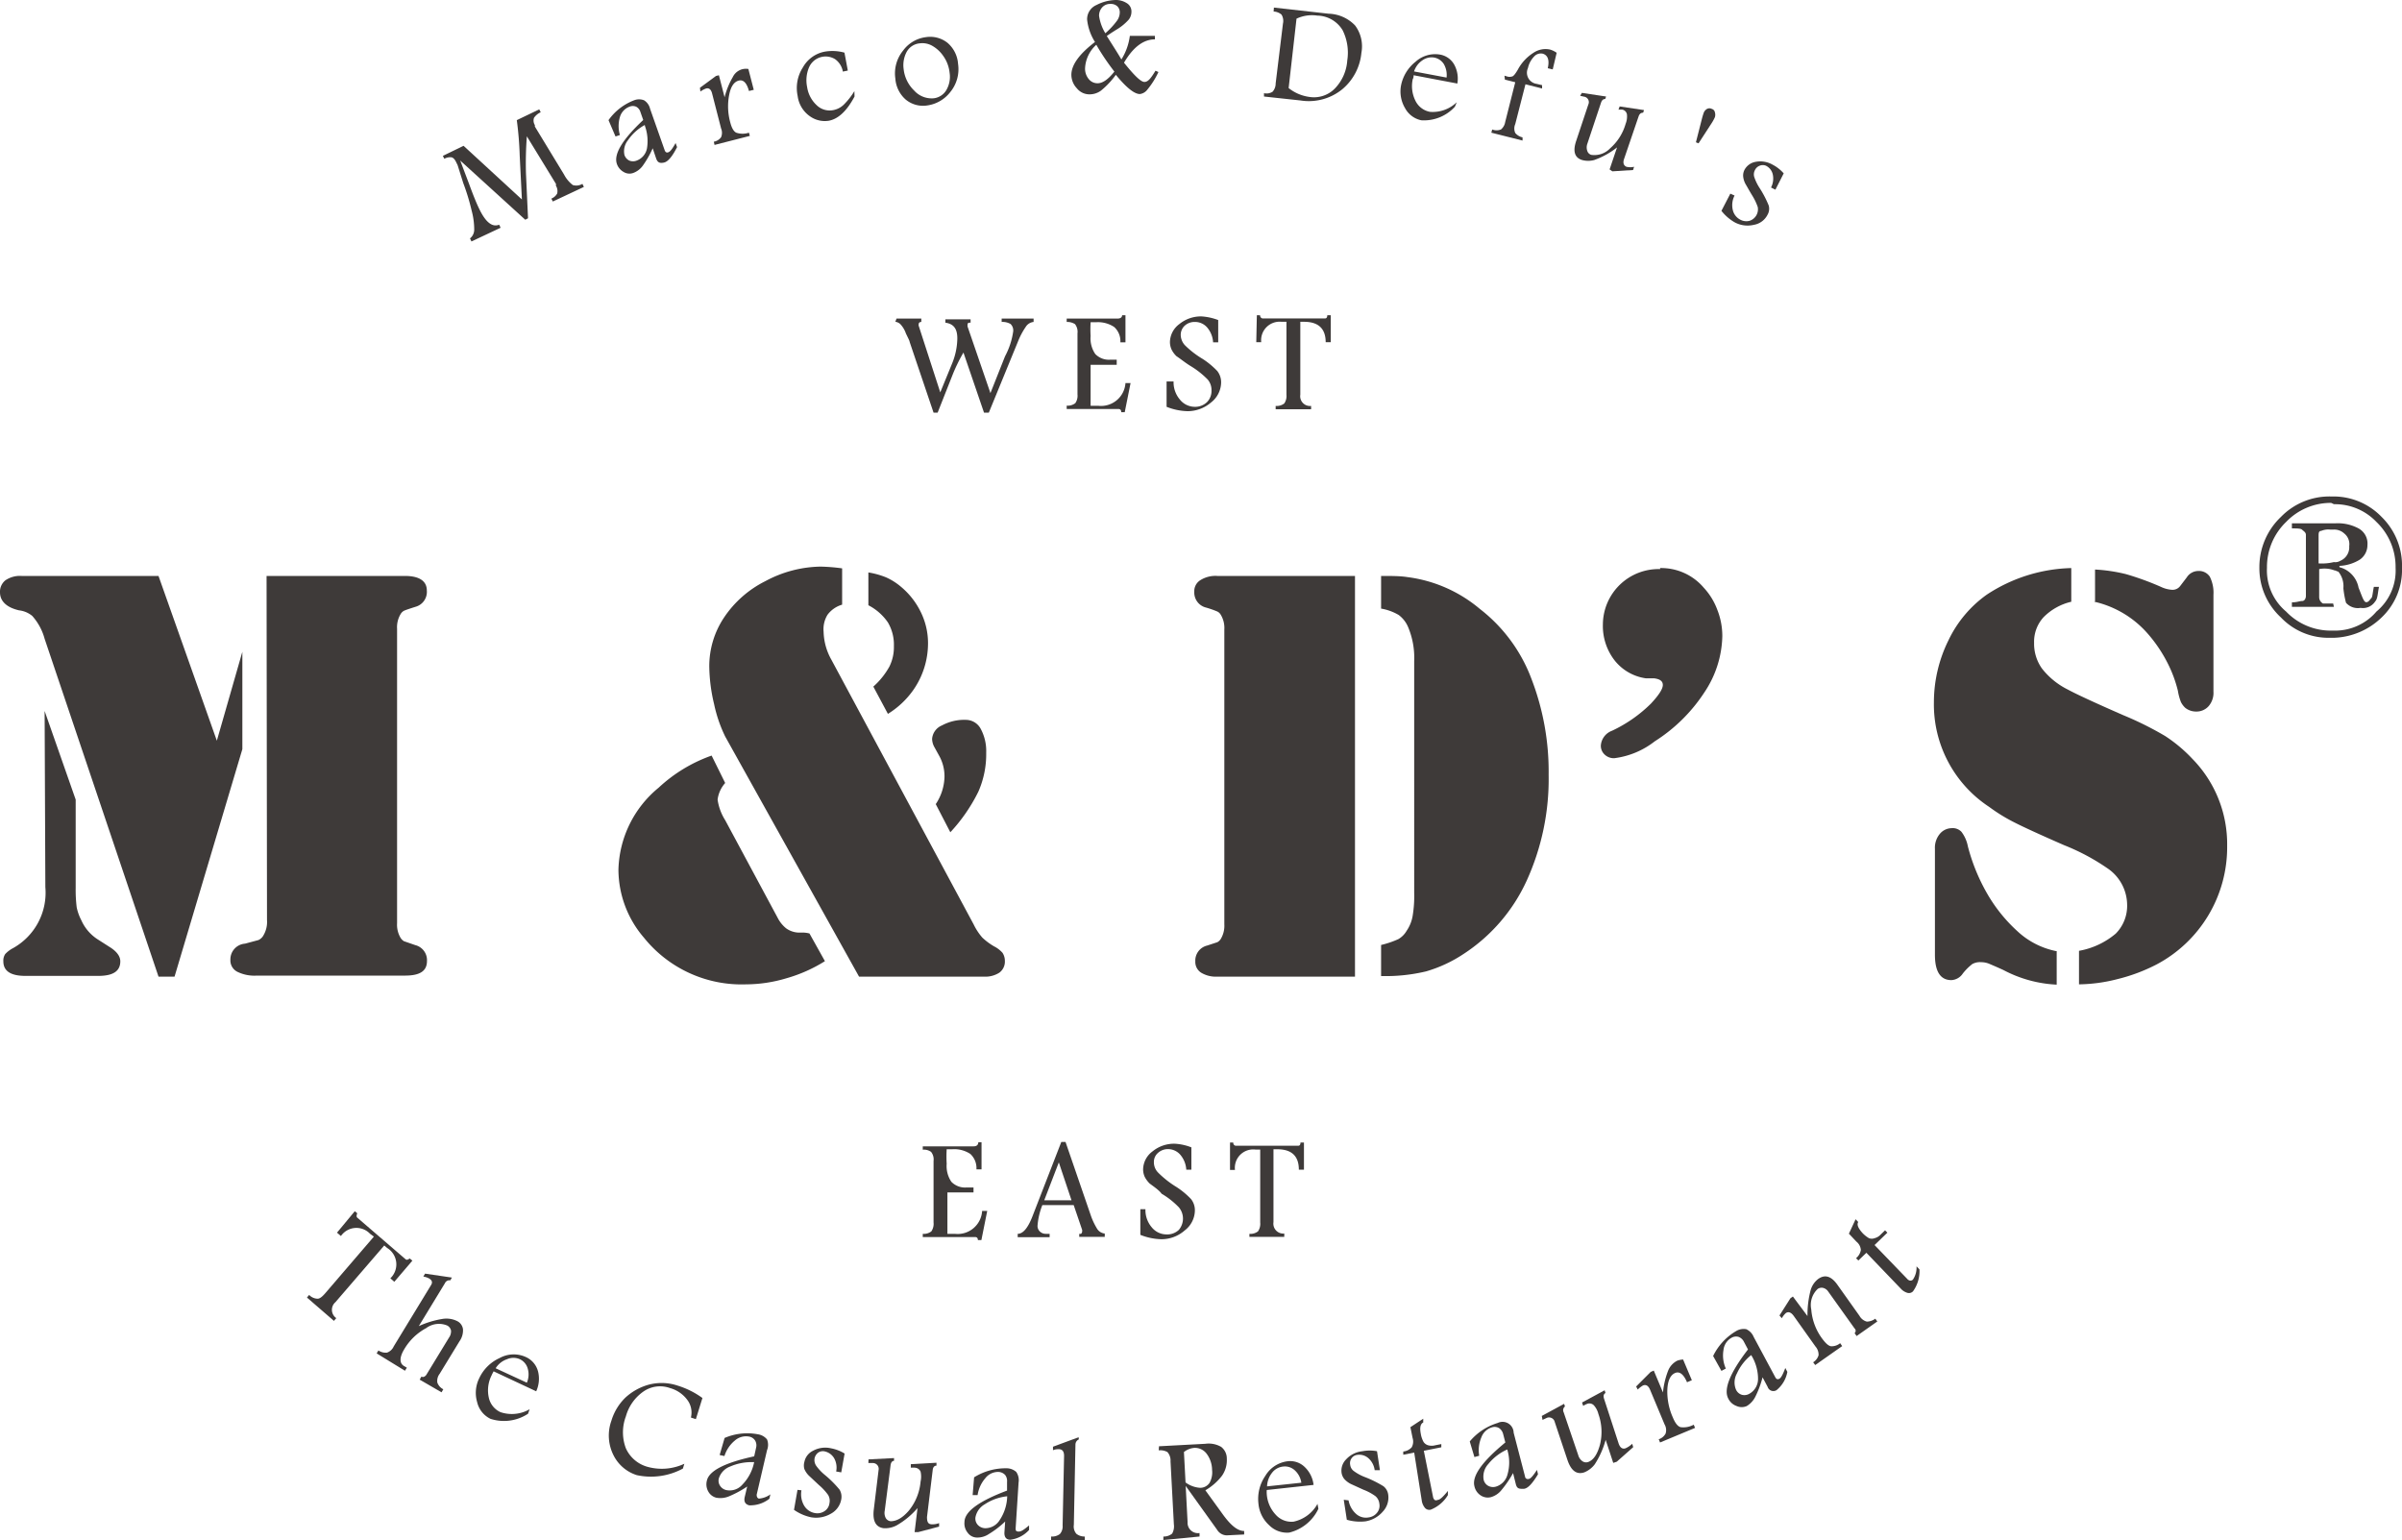 <svg id="图层_1" data-name="图层 1" xmlns="http://www.w3.org/2000/svg" viewBox="0 0 164.72 105.62"><defs><style>.cls-1{fill:#3e3a39;}</style></defs><title>23黑</title><path class="cls-1" d="M14.39,62.88l4,11.3,1.75-6.1v6.68l-4.65,15.6H14.39L6.58,67.19a3.87,3.87,0,0,0-.85-1.57,1.72,1.72,0,0,0-.9-.38C4,65.05,3.52,64.63,3.52,64a1,1,0,0,1,.37-.82A1.76,1.76,0,0,1,5,62.88ZM6.58,72.14l2.13,6.08v6.06a9.76,9.76,0,0,0,.07,1.33,3.44,3.44,0,0,0,.32.89,3,3,0,0,0,1.16,1.33l.75.48c.51.31.76.65.76,1,0,.68-.5,1-1.51,1h-5c-1,0-1.51-.33-1.51-1a.8.8,0,0,1,.13-.5,2,2,0,0,1,.51-.39,4.35,4.35,0,0,0,2.24-4.19ZM21.8,62.88h9.48c1,0,1.51.35,1.51,1A1.06,1.06,0,0,1,32,65q-.66.21-.78.27a.62.62,0,0,0-.23.23,1.74,1.74,0,0,0-.24,1V86.7a1.76,1.76,0,0,0,.24,1,.71.71,0,0,0,.23.23l.78.27a1.06,1.06,0,0,1,.8,1.09c0,.7-.5,1-1.51,1H21.12a2.64,2.64,0,0,1-1.34-.27.87.87,0,0,1-.46-.81,1.08,1.08,0,0,1,1-1.11l.93-.25a.79.79,0,0,0,.28-.23,1.82,1.82,0,0,0,.3-1.15Z" transform="translate(-3.52 -23.38)"/><path class="cls-1" d="M52.32,75.2l.93,1.88a2.12,2.12,0,0,0-.52,1.14,3.59,3.59,0,0,0,.52,1.41l3.66,6.81a2.27,2.27,0,0,0,.51.6,1.56,1.56,0,0,0,1,.3l.22,0a2,2,0,0,1,.39.06l1.06,1.9a10.2,10.2,0,0,1-2.63,1.17,9.72,9.72,0,0,1-2.78.42,8.59,8.59,0,0,1-7-3.2,7.19,7.19,0,0,1-1.75-4.65,7.51,7.51,0,0,1,2.76-5.64A10.39,10.39,0,0,1,52.32,75.2ZM62.43,90.36,53.25,73.89a9.55,9.55,0,0,1-.76-2.22,11.58,11.58,0,0,1-.33-2.55,6,6,0,0,1,1-3.37A7.35,7.35,0,0,1,56,63.24a8.22,8.22,0,0,1,3.78-1,12.44,12.44,0,0,1,1.49.12v2.49a1.92,1.92,0,0,0-1,.69A1.89,1.89,0,0,0,60,66.71a4.09,4.09,0,0,0,.53,1.91l9.76,18.16a4.09,4.09,0,0,0,.59.9,4.32,4.32,0,0,0,.82.61,1.9,1.9,0,0,1,.57.44,1,1,0,0,1,.16.55.94.94,0,0,1-.38.81,1.78,1.78,0,0,1-1.07.27Zm.64-25.47V62.64a5.58,5.58,0,0,1,1.22.34,4.24,4.24,0,0,1,1,.63,5.24,5.24,0,0,1,1.38,1.76,4.83,4.83,0,0,1,.49,2.14,5.59,5.59,0,0,1-1,3.18,5.93,5.93,0,0,1-1.75,1.65l-1-1.87a5.24,5.24,0,0,0,1.1-1.37,3,3,0,0,0,.31-1.41,3,3,0,0,0-.41-1.62A3.64,3.64,0,0,0,63.07,64.89Zm5.62,15.57-1-1.93a3.52,3.52,0,0,0,.6-1.88,2.89,2.89,0,0,0-.34-1.39l-.33-.6a1.24,1.24,0,0,1-.18-.6,1.09,1.09,0,0,1,.68-.93,3.21,3.21,0,0,1,1.64-.38,1.16,1.16,0,0,1,1,.59A3.21,3.21,0,0,1,71.15,75a6.38,6.38,0,0,1-.54,2.68A11.64,11.64,0,0,1,68.69,80.46Z" transform="translate(-3.52 -23.38)"/><path class="cls-1" d="M96.44,62.88V90.36H87a1.94,1.94,0,0,1-1.11-.27.87.87,0,0,1-.4-.77,1.06,1.06,0,0,1,.81-1.09L87,88a.64.64,0,0,0,.24-.23,1.76,1.76,0,0,0,.24-1V66.55a1.74,1.74,0,0,0-.24-1,.57.57,0,0,0-.24-.23,6.94,6.94,0,0,0-.77-.27,1.06,1.06,0,0,1-.81-1.09.88.88,0,0,1,.4-.78A1.94,1.94,0,0,1,87,62.88h9.49Zm4.06,21.73V68.72a5.44,5.44,0,0,0-.42-2.34,2,2,0,0,0-.64-.82,3.51,3.51,0,0,0-1.21-.44V62.88c.71,0,1.31,0,1.81.08A9.58,9.58,0,0,1,105,65.14a10.88,10.88,0,0,1,3.53,4.77,17.7,17.7,0,0,1,1.19,6.6,16.83,16.83,0,0,1-1.52,7.3,11.9,11.9,0,0,1-4.32,5A9.37,9.37,0,0,1,101.32,90a11.9,11.9,0,0,1-3.09.32V88.19a6.44,6.44,0,0,0,1.18-.4,1.55,1.55,0,0,0,.57-.57,2.57,2.57,0,0,0,.41-1A8.36,8.36,0,0,0,100.5,84.61Z" transform="translate(-3.52 -23.38)"/><path class="cls-1" d="M117.36,62.34a3.83,3.83,0,0,1,3,1.35,4.53,4.53,0,0,1,.93,1.52,4.91,4.91,0,0,1,.34,1.8,7.17,7.17,0,0,1-1.24,3.87A11.23,11.23,0,0,1,117,74.22a5.64,5.64,0,0,1-2.78,1.16.91.91,0,0,1-.66-.25.81.81,0,0,1-.26-.63,1.17,1.17,0,0,1,.76-1,9.55,9.55,0,0,0,2.68-1.87c.54-.58.81-1,.81-1.27s-.2-.41-.61-.46l-.26,0-.3,0a3.32,3.32,0,0,1-2.13-1.22,3.84,3.84,0,0,1-.81-2.47,3.82,3.82,0,0,1,3.93-3.8Z" transform="translate(-3.52 -23.38)"/><path class="cls-1" d="M145.56,62.34v2.31a3.92,3.92,0,0,0-1.9,1.06,2.49,2.49,0,0,0-.65,1.76,2.94,2.94,0,0,0,.54,1.76,5.16,5.16,0,0,0,1.77,1.44c.57.31,1.84.9,3.83,1.77A22.39,22.39,0,0,1,152,73.86a10.18,10.18,0,0,1,1.88,1.58,8.35,8.35,0,0,1,2.37,5.94,9.1,9.1,0,0,1-4.83,8.14,12,12,0,0,1-2.65,1,11.11,11.11,0,0,1-2.68.37v-2.3a5.33,5.33,0,0,0,2.52-1.18,2.7,2.7,0,0,0,.78-2A3.05,3.05,0,0,0,148.14,83a14.79,14.79,0,0,0-3.06-1.65c-1.65-.72-2.78-1.24-3.39-1.55a11.88,11.88,0,0,1-1.76-1.08,8.41,8.41,0,0,1-3.79-7.19,9.59,9.59,0,0,1,1-4.24,8.12,8.12,0,0,1,2.63-3.13A11,11,0,0,1,145.56,62.34Zm-1,26.27v2.3a8.65,8.65,0,0,1-3.65-1c-.5-.23-.84-.37-1-.44a1.47,1.47,0,0,0-.54-.1,1.07,1.07,0,0,0-.6.13,3.76,3.76,0,0,0-.65.65,1,1,0,0,1-.78.45c-.75,0-1.13-.58-1.13-1.74V81.59a1.48,1.48,0,0,1,.32-1,1.07,1.07,0,0,1,.81-.41.83.83,0,0,1,.69.25,2.4,2.4,0,0,1,.44,1,13.07,13.07,0,0,0,1.33,3.25,10.67,10.67,0,0,0,2.05,2.55A5.48,5.48,0,0,0,144.52,88.61Zm2.63-24V62.44a11.43,11.43,0,0,1,2.1.31,19,19,0,0,1,2.51.92,2.06,2.06,0,0,0,.67.16.65.65,0,0,0,.56-.26l.45-.59a.94.94,0,0,1,.78-.44.89.89,0,0,1,.8.39,2.45,2.45,0,0,1,.25,1.24v6.64a1.4,1.4,0,0,1-.33,1,1.11,1.11,0,0,1-.86.37,1.18,1.18,0,0,1-.75-.26,1.42,1.42,0,0,1-.29-.39,3.85,3.85,0,0,1-.21-.78,8.76,8.76,0,0,0-.76-2,9.75,9.75,0,0,0-1.27-1.87A6.89,6.89,0,0,0,147.15,64.65Z" transform="translate(-3.52 -23.38)"/><path class="cls-1" d="M65,45.23h1.7v.23c-.12,0-.18.06-.18.16a.2.2,0,0,0,0,.1L68,50.29l.82-2a4.7,4.7,0,0,0,.35-1.7c0-.69-.27-1-.82-1.08v-.23h1.73v.23c-.14,0-.21,0-.21.16a.58.58,0,0,0,0,.1l1.57,4.57,1-2.52A5.19,5.19,0,0,0,73,46.12a.61.61,0,0,0-.18-.52,1.11,1.11,0,0,0-.61-.14v-.23h2.19v.23a.72.72,0,0,0-.54.34,5.06,5.06,0,0,0-.53,1l-2,4.88H71l-1.41-4.12a11.44,11.44,0,0,0-.77,1.59l-1,2.53h-.28l-1.64-4.85c0-.07-.11-.27-.26-.59a1.76,1.76,0,0,0-.38-.63.59.59,0,0,0-.34-.16Z" transform="translate(-3.52 -23.38)"/><path class="cls-1" d="M80.47,45h.23v1.86h-.35a1.3,1.3,0,0,0-.42-1.05,2,2,0,0,0-1.25-.33h-.37a8.3,8.3,0,0,0,0,.95,1.89,1.89,0,0,0,.32,1.23,1.29,1.29,0,0,0,1,.39h.47v.35l-1.79,0v2.81h.52a1.68,1.68,0,0,0,1.87-1.56h.35l-.4,2h-.24c0-.15-.07-.22-.19-.22H76.67v-.23a.84.84,0,0,0,.59-.17.89.89,0,0,0,.15-.6V46.24a.86.86,0,0,0-.17-.63,1,1,0,0,0-.57-.15v-.23h3.48C80.36,45.23,80.47,45.14,80.47,45Z" transform="translate(-3.52 -23.38)"/><path class="cls-1" d="M84.2,47.81a1.61,1.61,0,0,1-.34-.46,1.26,1.26,0,0,1-.11-.51,1.57,1.57,0,0,1,.64-1.23,2.34,2.34,0,0,1,1.52-.53,3.92,3.92,0,0,1,1.15.25v1.53h-.35a1.73,1.73,0,0,0-.39-1,1.1,1.1,0,0,0-.87-.4,1,1,0,0,0-.68.25.86.86,0,0,0-.28.64,1.07,1.07,0,0,0,.28.7A6.31,6.31,0,0,0,86,48a5.48,5.48,0,0,1,1,.83,1.25,1.25,0,0,1,.26.79,1.77,1.77,0,0,1-.7,1.37,2.46,2.46,0,0,1-1.6.59,4.12,4.12,0,0,1-1.44-.3V49.54H84a1.82,1.82,0,0,0,.43,1.24,1.31,1.31,0,0,0,1,.5,1.17,1.17,0,0,0,.86-.32,1.09,1.09,0,0,0,.31-.8,1.11,1.11,0,0,0-.26-.75,5.87,5.87,0,0,0-1.18-.93C84.8,48.26,84.49,48,84.2,47.81Z" transform="translate(-3.52 -23.38)"/><path class="cls-1" d="M89.71,45h.22c0,.14.1.22.19.22h4.26c.11,0,.16-.08.16-.22h.24v1.85h-.35c0-.93-.5-1.4-1.48-1.4h-.26v5a.67.67,0,0,0,.74.77v.23H91v-.23a.84.84,0,0,0,.59-.17.9.9,0,0,0,.15-.6v-5h-.33a1.27,1.27,0,0,0-1.4,1.4h-.34Z" transform="translate(-3.52 -23.38)"/><path class="cls-1" d="M70.61,101.72h.22v1.86h-.35a1.32,1.32,0,0,0-.42-1.06,2,2,0,0,0-1.25-.32h-.37a8.3,8.3,0,0,0,0,1,1.92,1.92,0,0,0,.32,1.23,1.3,1.3,0,0,0,1.05.39h.47v.34l-1.79,0V108H69a1.68,1.68,0,0,0,1.87-1.57h.35l-.4,2h-.24c0-.14-.07-.21-.19-.21H66.8V108a.84.84,0,0,0,.59-.17.92.92,0,0,0,.15-.61V103a.83.83,0,0,0-.17-.62.85.85,0,0,0-.57-.15V102h3.48Q70.6,102,70.61,101.72Z" transform="translate(-3.52 -23.38)"/><path class="cls-1" d="M76.3,101.7h.29l1.72,5a4.59,4.59,0,0,0,.42.91.7.7,0,0,0,.55.37v.23H77.53V108h.12s.08-.06.08-.17a.44.44,0,0,0,0-.1l-.58-1.7H75a4.8,4.8,0,0,0-.33,1.41.52.52,0,0,0,.16.4.57.57,0,0,0,.41.16h.26v.23H73.31V108q.54,0,1-1.17Zm-.17,1.4-1,2.6H77Z" transform="translate(-3.52 -23.38)"/><path class="cls-1" d="M82.36,104.55a1.76,1.76,0,0,1-.34-.46,1.26,1.26,0,0,1-.11-.51,1.57,1.57,0,0,1,.64-1.23,2.34,2.34,0,0,1,1.52-.53,3.62,3.62,0,0,1,1.15.25v1.53h-.35a1.73,1.73,0,0,0-.39-1,1.11,1.11,0,0,0-.87-.41,1,1,0,0,0-.68.26.81.81,0,0,0-.28.64,1,1,0,0,0,.28.7,6.7,6.7,0,0,0,1.27,1,5.48,5.48,0,0,1,1,.83,1.23,1.23,0,0,1,.26.79,1.75,1.75,0,0,1-.7,1.36,2.41,2.41,0,0,1-1.6.6,4.12,4.12,0,0,1-1.44-.3v-1.76h.35a1.82,1.82,0,0,0,.43,1.24,1.3,1.3,0,0,0,1,.49,1.16,1.16,0,0,0,.86-.31,1.2,1.2,0,0,0,0-1.55,5.52,5.52,0,0,0-1.18-.93C83,105,82.65,104.77,82.36,104.55Z" transform="translate(-3.52 -23.38)"/><path class="cls-1" d="M87.87,101.74h.22c0,.15.1.22.19.22h4.26c.11,0,.16-.07.16-.22h.24v1.86h-.35c0-.94-.5-1.4-1.48-1.4h-.26v5a.68.68,0,0,0,.74.78v.23H89.2V108a.84.84,0,0,0,.59-.17.92.92,0,0,0,.15-.61v-5h-.33a1.26,1.26,0,0,0-1.4,1.4h-.34Z" transform="translate(-3.52 -23.38)"/><path class="cls-1" d="M33.89,34.07l1.42-.69,4,3.68-.15-3a23.41,23.41,0,0,0-.2-2.44l1.54-.74.1.2a1.09,1.09,0,0,0-.46.38.58.58,0,0,0,.06.5.93.93,0,0,0,0,.1l2,3.29a2.17,2.17,0,0,0,.6.72.82.82,0,0,0,.66-.08l.1.21-2.13,1-.1-.2a.79.79,0,0,0,.4-.35.71.71,0,0,0-.09-.54L41.65,36l-2-3.27a24.29,24.29,0,0,0-.06,2.56l.14,3.06-.19.1-4.46-4.06L35.69,36c.27.74.5,1.31.7,1.72.44.91.89,1.26,1.36,1.07l.1.21-2,.94-.1-.21a.76.76,0,0,0,.29-.61,5,5,0,0,0-.18-1.31,14.67,14.67,0,0,0-.57-1.87L34.9,34.7l-.09-.18c-.09-.2-.2-.32-.32-.35a.81.81,0,0,0-.5.1Z" transform="translate(-3.52 -23.38)"/><path class="cls-1" d="M45.25,31.62A3.82,3.82,0,0,1,47,30.26a.92.92,0,0,1,.69,0,.93.93,0,0,1,.41.58l1,2.84c.05.14.13.19.26.14s.28-.25.49-.63l.1.28c-.31.61-.61,1-.9,1.06s-.44,0-.54-.3l-.23-.68a6.82,6.82,0,0,1-.67,1.18,1.41,1.41,0,0,1-.66.51.76.76,0,0,1-.67-.07,1,1,0,0,1-.46-.56c-.22-.66.38-1.66,1.81-3l-.19-.54a.61.61,0,0,0-.29-.37.58.58,0,0,0-.47,0,1.08,1.08,0,0,0-.65.71,2.21,2.21,0,0,0,0,1.23l-.3.1Zm2.49.33A3.34,3.34,0,0,0,46.58,33a1.21,1.21,0,0,0-.24,1,.65.65,0,0,0,.33.39.67.67,0,0,0,.52,0,1.11,1.11,0,0,0,.7-.85A3.07,3.07,0,0,0,47.74,32Z" transform="translate(-3.52 -23.38)"/><path class="cls-1" d="M51.52,29.4l1.1-.81.2-.05.39,1.51a5.29,5.29,0,0,1,.56-1.38,1,1,0,0,1,1.07-.56l.37,1.43-.33.08c-.15-.56-.39-.8-.71-.71s-.54.41-.65,1a4.13,4.13,0,0,0,.08,1.87c.1.39.24.62.41.7a1.37,1.37,0,0,0,.87,0l.06.22-2.42.62-.05-.22a.79.79,0,0,0,.5-.31.78.78,0,0,0,0-.6l-.62-2.41c-.07-.27-.21-.38-.41-.33a1.53,1.53,0,0,0-.39.21Z" transform="translate(-3.52 -23.38)"/><path class="cls-1" d="M62.12,30c-.53,1-1.12,1.54-1.76,1.66a1.75,1.75,0,0,1-1.29-.3,2,2,0,0,1-.85-1.4A2.61,2.61,0,0,1,58.58,28a2.18,2.18,0,0,1,1.51-1.08,3.11,3.11,0,0,1,1.34.07l.23,1.23-.34.07a1.32,1.32,0,0,0-.53-.85A1.24,1.24,0,0,0,59,28a2.27,2.27,0,0,0-.13,1.35,2.11,2.11,0,0,0,.65,1.24,1.27,1.27,0,0,0,1.15.34,1.4,1.4,0,0,0,.71-.37,4.77,4.77,0,0,0,.73-.93Z" transform="translate(-3.52 -23.38)"/><path class="cls-1" d="M67,25.93a1.91,1.91,0,0,1,1.5.39,2.09,2.09,0,0,1,.72,1.44,2.47,2.47,0,0,1-.53,1.93,2.42,2.42,0,0,1-1.57.92,1.86,1.86,0,0,1-1.5-.41,2.11,2.11,0,0,1-.7-1.43,2.47,2.47,0,0,1,.53-1.92A2.29,2.29,0,0,1,67,25.93Zm-.37.42a1.14,1.14,0,0,0-.93.58,1.94,1.94,0,0,0-.21,1.2,2.4,2.4,0,0,0,.72,1.46,1.61,1.61,0,0,0,1.35.53,1.16,1.16,0,0,0,.85-.55,1.81,1.81,0,0,0,.23-1.2,2.41,2.41,0,0,0-.44-1.16,2.28,2.28,0,0,0-.77-.7A1.38,1.38,0,0,0,66.61,26.35Z" transform="translate(-3.52 -23.38)"/><path class="cls-1" d="M78.61,26.26a3.57,3.57,0,0,1-.54-1.54,1.06,1.06,0,0,1,.65-1,3,3,0,0,1,1.3-.34,1.38,1.38,0,0,1,.76.21.66.66,0,0,1,.33.6.87.87,0,0,1-.19.54,3.57,3.57,0,0,1-.9.72c-.25.16-.45.29-.6.4.46.73.81,1.27,1,1.61A4,4,0,0,0,81,25.84h1.72v.24c-.79,0-1.5.54-2.12,1.6C81.28,28.53,81.75,29,82,29s.45-.26.76-.77l.2.09a5.53,5.53,0,0,1-.77,1.22.76.76,0,0,1-.5.29q-.57,0-1.65-1.32a5.65,5.65,0,0,1-1,1.07,1.31,1.31,0,0,1-.77.27,1.1,1.1,0,0,1-.9-.41,1.36,1.36,0,0,1-.38-.94C77,27.82,77.54,27.08,78.61,26.26Zm.09.19a2.32,2.32,0,0,0-.77,1.6,1.11,1.11,0,0,0,.25.75.76.76,0,0,0,.61.29c.35,0,.73-.27,1.15-.8A16.08,16.08,0,0,1,78.7,26.45Zm.62-.79a5.31,5.31,0,0,0,.8-.86,1,1,0,0,0,.19-.58.57.57,0,0,0-.17-.41.65.65,0,0,0-.47-.16.72.72,0,0,0-.57.24.84.84,0,0,0-.21.58A3.13,3.13,0,0,0,79.32,25.66Z" transform="translate(-3.52 -23.38)"/><path class="cls-1" d="M90.88,23.9l3.75.42a2.61,2.61,0,0,1,1.82.81A2.39,2.39,0,0,1,96.88,27a3.71,3.71,0,0,1-1.31,2.5,3.64,3.64,0,0,1-2.87.77L90.2,30l0-.23a.76.76,0,0,0,.59-.1A.85.85,0,0,0,91,29.1L91.5,25a.83.83,0,0,0-.1-.62.91.91,0,0,0-.54-.21Zm1.55.76-.54,4.76a2.9,2.9,0,0,0,1.44.61,2,2,0,0,0,1.73-.58,3.06,3.06,0,0,0,.85-1.92,3.46,3.46,0,0,0-.32-2.08,2.07,2.07,0,0,0-1.74-1A2.48,2.48,0,0,0,92.43,24.66Z" transform="translate(-3.52 -23.38)"/><path class="cls-1" d="M103.29,30.7a2.87,2.87,0,0,1-2.3.93,1.64,1.64,0,0,1-1.12-.84,2.23,2.23,0,0,1-.27-1.56,2.75,2.75,0,0,1,1-1.62,2,2,0,0,1,1.65-.49,1.39,1.39,0,0,1,1,.7,2,2,0,0,1,.21,1.29l-3-.57q0,.18-.06.27a2.25,2.25,0,0,0,.18,1.47,1.39,1.39,0,0,0,1,.77,2.36,2.36,0,0,0,1.84-.66Zm-.57-2a1.5,1.5,0,0,0-.19-.93,1,1,0,0,0-.65-.44,1.08,1.08,0,0,0-.82.19,1.46,1.46,0,0,0-.57.76Z" transform="translate(-3.52 -23.38)"/><path class="cls-1" d="M106.69,28.57l.2.06a.55.55,0,0,0,.3,0c.11,0,.25-.19.41-.46A3.09,3.09,0,0,1,108.68,27a1.47,1.47,0,0,1,1.14-.22,1.52,1.52,0,0,1,.45.22L110,28.14l-.34-.08c.13-.57,0-.9-.35-1a.62.62,0,0,0-.59.2,1.65,1.65,0,0,0-.42.79.77.77,0,0,0,.59,1.08l.38.09,0,.23-1.14-.29-.7,2.73a.75.75,0,0,0,0,.61.89.89,0,0,0,.5.3l0,.22-2.14-.54.06-.22a.82.82,0,0,0,.6,0,.83.83,0,0,0,.29-.51l.69-2.73-.71-.18Z" transform="translate(-3.52 -23.38)"/><path class="cls-1" d="M112,29.75l1.66.25-.06.17c-.14,0-.23.08-.29.26l-.94,2.82a.73.73,0,0,0,0,.48.41.41,0,0,0,.27.27,1.49,1.49,0,0,0,1.3-.45A3.51,3.51,0,0,0,115,31.87a1.35,1.35,0,0,0,.09-.64.4.4,0,0,0-.31-.33,1.65,1.65,0,0,0-.27,0l.08-.22,1.67.25-.06.18c-.14,0-.24.06-.31.25l-1,2.93c-.1.29,0,.46.17.53a1.21,1.21,0,0,0,.52,0l-.07.22-1.42.09L113.9,35l.51-1.51a5.47,5.47,0,0,1-1.55.86,1.56,1.56,0,0,1-.86,0c-.5-.16-.63-.6-.39-1.31l.83-2.49a.38.38,0,0,0-.29-.54l-.27-.06Z" transform="translate(-3.52 -23.38)"/><path class="cls-1" d="M120,33.21l-.18-.07.39-1.53c.06-.25.12-.42.15-.51a.54.54,0,0,1,.22-.25.35.35,0,0,1,.33,0,.29.29,0,0,1,.21.23.57.57,0,0,1,0,.34,3.08,3.08,0,0,1-.27.48Z" transform="translate(-3.52 -23.38)"/><path class="cls-1" d="M122.47,36.79a1.45,1.45,0,0,0-.12,1,1,1,0,0,0,.52.66.86.86,0,0,0,.64.07.83.83,0,0,0,.55-.94,3.94,3.94,0,0,0-.39-.81c-.16-.26-.29-.5-.42-.72a1.36,1.36,0,0,1-.19-.57.83.83,0,0,1,.09-.45,1.07,1.07,0,0,1,.76-.55,1.71,1.71,0,0,1,1.18.2,2.66,2.66,0,0,1,.75.59l-.57,1.12-.3-.15a1.33,1.33,0,0,0,.12-.9.88.88,0,0,0-.46-.59.56.56,0,0,0-.45,0,.59.59,0,0,0-.31.29.62.62,0,0,0-.05.48,3.27,3.27,0,0,0,.37.76,7.25,7.25,0,0,1,.62,1.19.82.82,0,0,1-.08.64,1.29,1.29,0,0,1-.94.69,1.86,1.86,0,0,1-1.29-.16,3.13,3.13,0,0,1-.93-.8l.61-1.18Z" transform="translate(-3.52 -23.38)"/><path class="cls-1" d="M27.85,106.45l.17.14q-.09.22,0,.3l3.32,2.86c.09.07.18,0,.28-.06l.18.15-1.24,1.45-.27-.24a1.32,1.32,0,0,0-.22-2.08l-.2-.17-3.35,3.89a.69.69,0,0,0,.06,1.09l-.16.19-1.85-1.6.15-.18a.83.83,0,0,0,.58.26c.15,0,.32-.14.52-.37l3.34-3.89L28.9,108a1.29,1.29,0,0,0-2,.15l-.27-.23Z" transform="translate(-3.52 -23.38)"/><path class="cls-1" d="M34.51,111l-.11.19a.34.34,0,0,0-.37.2l-1.79,2.94a6.26,6.26,0,0,1,1.6-.49,1.66,1.66,0,0,1,1.06.16.72.72,0,0,1,.37.55,1.29,1.29,0,0,1-.24.82l-1.36,2.23a.8.8,0,0,0-.16.6.82.82,0,0,0,.41.46l-.12.21L32.3,118l.12-.21c.13.07.24,0,.33-.11l1.56-2.56a.75.75,0,0,0,.14-.48.5.5,0,0,0-.26-.35,1.47,1.47,0,0,0-1.45.18,3.86,3.86,0,0,0-1.49,1.43c-.35.57-.35,1,0,1.18l.17.1-.13.21-1.94-1.19.12-.2a.93.93,0,0,0,.58.15.78.78,0,0,0,.47-.43l2.57-4.22c.1-.17.06-.31-.13-.43a1.22,1.22,0,0,0-.41-.14l.12-.2Z" transform="translate(-3.52 -23.38)"/><path class="cls-1" d="M39.73,120.34a3,3,0,0,1-2.57.35,1.7,1.7,0,0,1-.92-1.15,2.26,2.26,0,0,1,.14-1.63,2.83,2.83,0,0,1,1.4-1.39,2,2,0,0,1,1.8-.07,1.49,1.49,0,0,1,.84,1,2.06,2.06,0,0,1-.13,1.35l-2.92-1.37c-.06.12-.11.2-.13.26a2.29,2.29,0,0,0-.2,1.54,1.42,1.42,0,0,0,.8,1,2.44,2.44,0,0,0,2-.2Zm-.08-2.13a1.43,1.43,0,0,0,.05-1,1,1,0,0,0-.53-.61,1.08,1.08,0,0,0-.88,0,1.47,1.47,0,0,0-.78.62Z" transform="translate(-3.52 -23.38)"/><path class="cls-1" d="M50.35,124.1a4.6,4.6,0,0,1-3.16.45,2.69,2.69,0,0,1-1.59-1.35,3,3,0,0,1-.15-2.39,3.67,3.67,0,0,1,.95-1.57,3.89,3.89,0,0,1,1.59-.89,3.47,3.47,0,0,1,2,.06,5.77,5.77,0,0,1,1.7.85l-.45,1.45-.34-.11a1.44,1.44,0,0,0-.27-1.24,2.19,2.19,0,0,0-1.16-.78,2,2,0,0,0-1.86.26,3.07,3.07,0,0,0-1.17,1.68,3.1,3.1,0,0,0,0,2.19A2.3,2.3,0,0,0,48,124a3.65,3.65,0,0,0,2.45-.23Z" transform="translate(-3.52 -23.38)"/><path class="cls-1" d="M53.21,122a3.94,3.94,0,0,1,2.29-.25,1,1,0,0,1,.62.35,1,1,0,0,1,0,.74l-.71,3.05q0,.22.15.27a1.55,1.55,0,0,0,.79-.29l-.07.3a2.12,2.12,0,0,1-1.38.45c-.28-.07-.38-.26-.31-.57l.17-.72a7.21,7.21,0,0,1-1.24.67,1.53,1.53,0,0,1-.87.1.86.86,0,0,1-.56-.43,1,1,0,0,1-.09-.76q.24-1,3.24-1.65l.13-.59a.65.65,0,0,0-.06-.48.6.6,0,0,0-.4-.28,1.16,1.16,0,0,0-1,.27,2.24,2.24,0,0,0-.71,1.06l-.33-.07Zm2,1.66a3.67,3.67,0,0,0-1.62.3,1.27,1.27,0,0,0-.77.8.62.62,0,0,0,.08.52.68.68,0,0,0,.45.3,1.15,1.15,0,0,0,1.08-.38A3.06,3.06,0,0,0,55.24,123.64Z" transform="translate(-3.52 -23.38)"/><path class="cls-1" d="M58.48,125.59a1.54,1.54,0,0,0,.19,1.06,1.07,1.07,0,0,0,.73.5.88.88,0,0,0,.66-.13.75.75,0,0,0,.34-.54.79.79,0,0,0-.09-.57,3.78,3.78,0,0,0-.63-.68l-.63-.59a1.42,1.42,0,0,1-.37-.51.88.88,0,0,1,0-.48,1.09,1.09,0,0,1,.59-.77,1.75,1.75,0,0,1,1.24-.17,2.7,2.7,0,0,1,.93.36l-.23,1.29-.35-.06a1.31,1.31,0,0,0-.15-.93,1,1,0,0,0-.64-.45.56.56,0,0,0-.46.1.66.66,0,0,0-.23.38.7.7,0,0,0,.1.49,3.26,3.26,0,0,0,.61.65,7.48,7.48,0,0,1,1,1,.94.94,0,0,1,.12.67,1.39,1.39,0,0,1-.74,1,2,2,0,0,1-1.33.23,3.2,3.2,0,0,1-1.17-.51l.24-1.37Z" transform="translate(-3.52 -23.38)"/><path class="cls-1" d="M63.08,123.47l1.75-.09,0,.19c-.14,0-.22.13-.24.32L64.19,127a.75.75,0,0,0,.07.49.44.44,0,0,0,.34.22c.38,0,.79-.2,1.24-.72a3.65,3.65,0,0,0,.81-2,1.56,1.56,0,0,0,0-.68.45.45,0,0,0-.38-.27,1.53,1.53,0,0,0-.29,0l0-.24,1.76-.1,0,.2c-.15,0-.24.11-.26.31l-.39,3.21c0,.31.06.48.29.5a1.28,1.28,0,0,0,.54-.08l0,.24-1.44.38-.24,0,.2-1.65A5.51,5.51,0,0,1,65,128a1.69,1.69,0,0,1-.88.19c-.54-.07-.77-.49-.68-1.27l.33-2.72a.4.4,0,0,0-.41-.48h-.29Z" transform="translate(-3.52 -23.38)"/><path class="cls-1" d="M70.32,124.7a4.08,4.08,0,0,1,2.21-.62,1,1,0,0,1,.68.25,1,1,0,0,1,.16.73l-.2,3.12c0,.15,0,.23.19.24s.38-.13.73-.42l0,.31a2.08,2.08,0,0,1-1.29.67c-.28,0-.42-.19-.4-.51l.05-.74a6.35,6.35,0,0,1-1.12.86,1.4,1.4,0,0,1-.83.24.79.79,0,0,1-.62-.33,1,1,0,0,1-.22-.73c0-.72,1-1.44,2.92-2.16l0-.6a.67.67,0,0,0-.13-.47.66.66,0,0,0-.45-.21,1.11,1.11,0,0,0-.91.43,2.27,2.27,0,0,0-.53,1.16l-.34,0ZM72.59,126a3.43,3.43,0,0,0-1.54.55,1.3,1.3,0,0,0-.64.91.64.64,0,0,0,.17.51.72.72,0,0,0,.49.22,1.16,1.16,0,0,0,1-.55A3.09,3.09,0,0,0,72.59,126Z" transform="translate(-3.52 -23.38)"/><path class="cls-1" d="M77.5,122.1a.39.39,0,0,0-.23.36l-.11,5.5a.77.77,0,0,0,.17.61.89.89,0,0,0,.58.19V129L75.6,129v-.24a.88.88,0,0,0,.6-.17.78.78,0,0,0,.19-.59l.1-4.77c0-.3-.11-.46-.37-.46a1,1,0,0,0-.39.07v-.24l1.76-.65Z" transform="translate(-3.52 -23.38)"/><path class="cls-1" d="M83,122.57l3.18-.17a1.71,1.71,0,0,1,1.08.21,1,1,0,0,1,.39.81,1.87,1.87,0,0,1-.33,1.17,3.91,3.91,0,0,1-1.14,1l1.21,1.67c.54.74,1,1.12,1.45,1.12v.24l-1.2.06a.79.79,0,0,1-.66-.39l-2.15-3,.13,2.48a.71.71,0,0,0,.82.75v.24L83.3,129v-.24a.89.89,0,0,0,.6-.2,1,1,0,0,0,.12-.63l-.23-4.33a.87.87,0,0,0-.21-.63,1,1,0,0,0-.6-.12Zm1.71.4.11,2.08a1.9,1.9,0,0,0,1,.37.78.78,0,0,0,.64-.33,1.48,1.48,0,0,0,.18-.9,1.89,1.89,0,0,0-.39-1.13,1,1,0,0,0-.81-.38A1.28,1.28,0,0,0,84.67,123Z" transform="translate(-3.52 -23.38)"/><path class="cls-1" d="M93.93,126.86a3,3,0,0,1-2,1.63,1.72,1.72,0,0,1-1.38-.51,2.26,2.26,0,0,1-.73-1.47,2.79,2.79,0,0,1,.47-1.91,2.08,2.08,0,0,1,1.51-1A1.43,1.43,0,0,1,93,124a2,2,0,0,1,.6,1.22l-3.21.35a1.7,1.7,0,0,0,0,.28,2.3,2.3,0,0,0,.62,1.42,1.44,1.44,0,0,0,1.22.47,2.46,2.46,0,0,0,1.64-1.22Zm-1.17-1.79a1.42,1.42,0,0,0-.47-.87,1,1,0,0,0-.77-.24,1.1,1.1,0,0,0-.77.43,1.58,1.58,0,0,0-.34.93Z" transform="translate(-3.52 -23.38)"/><path class="cls-1" d="M96,126.28a1.61,1.61,0,0,0,.53.94,1,1,0,0,0,.84.23.88.88,0,0,0,.59-.33.76.76,0,0,0,.15-.62.78.78,0,0,0-.27-.51,3.52,3.52,0,0,0-.82-.44l-.79-.36a1.52,1.52,0,0,1-.51-.36.88.88,0,0,1-.2-.44,1.09,1.09,0,0,1,.31-.92,1.75,1.75,0,0,1,1.12-.56,2.64,2.64,0,0,1,1,0l.2,1.3-.36,0a1.32,1.32,0,0,0-.44-.83.94.94,0,0,0-.75-.22.55.55,0,0,0-.4.24.58.58,0,0,0-.09.44.62.62,0,0,0,.25.43,3.17,3.17,0,0,0,.78.42,7.66,7.66,0,0,1,1.25.62.88.88,0,0,1,.33.59,1.41,1.41,0,0,1-.38,1.16,2,2,0,0,1-1.19.66,3.24,3.24,0,0,1-1.27-.11l-.21-1.37Z" transform="translate(-3.52 -23.38)"/><path class="cls-1" d="M101.12,120.68l0,.26c-.19.09-.25.34-.17.76a1.75,1.75,0,0,0,.19.57.57.57,0,0,0,.31.23.92.92,0,0,0,.5,0l.41-.08,0,.22-1.2.24.63,3.15a.38.38,0,0,0,.11.22.2.2,0,0,0,.2,0c.16,0,.37-.21.64-.53a.3.3,0,0,1,.07-.08l0,.28a2.41,2.41,0,0,1-1.18,1,.4.4,0,0,1-.38-.11,1,1,0,0,1-.23-.51L100.5,123l-.75.15,0-.22a.9.9,0,0,0,.58-.29.82.82,0,0,0,.06-.64l-.15-.74Z" transform="translate(-3.52 -23.38)"/><path class="cls-1" d="M104.31,122.24a4,4,0,0,1,1.92-1.27.76.76,0,0,1,1.09.67l.78,3a.19.19,0,0,0,.25.17c.13,0,.32-.24.57-.62l.07.3c-.37.61-.7,1-1,1s-.45,0-.53-.36l-.18-.72a7.41,7.41,0,0,1-.8,1.17,1.43,1.43,0,0,1-.72.48.88.88,0,0,1-.7-.12,1,1,0,0,1-.43-.63c-.18-.7.53-1.69,2.12-3l-.15-.58a.69.69,0,0,0-.27-.4.59.59,0,0,0-.49-.06,1.11,1.11,0,0,0-.73.68,2.22,2.22,0,0,0-.15,1.27l-.33.09Zm2.57.55a3.5,3.5,0,0,0-1.3,1,1.27,1.27,0,0,0-.32,1.06.64.64,0,0,0,.31.43.69.69,0,0,0,.53.06,1.17,1.17,0,0,0,.8-.84A3,3,0,0,0,106.88,122.79Z" transform="translate(-3.52 -23.38)"/><path class="cls-1" d="M109.25,120.49l1.53-.83.06.18a.32.32,0,0,0-.09.4l1,2.94a.75.75,0,0,0,.28.41.44.44,0,0,0,.4.06c.36-.13.63-.52.81-1.19a3.65,3.65,0,0,0-.11-2.11,1.37,1.37,0,0,0-.32-.6.43.43,0,0,0-.47-.08,1.21,1.21,0,0,0-.25.13l-.08-.23,1.55-.84.06.19c-.13.06-.16.2-.1.39l1,3.07c.1.29.26.4.47.33a1.6,1.6,0,0,0,.46-.31l.07.23-1.13,1-.24.08-.52-1.58a5.93,5.93,0,0,1-.75,1.68,1.7,1.7,0,0,1-.72.55c-.52.17-.9-.11-1.15-.85l-.87-2.6a.4.4,0,0,0-.58-.27l-.26.12Z" transform="translate(-3.52 -23.38)"/><path class="cls-1" d="M115.72,118.47l1-1,.21-.09.63,1.5a5.64,5.64,0,0,1,.36-1.51,1.32,1.32,0,0,1,.62-.67,1.41,1.41,0,0,1,.4-.08l.6,1.42-.33.14c-.24-.56-.52-.77-.83-.63s-.49.51-.52,1.13a4.31,4.31,0,0,0,.38,1.92c.16.39.34.61.53.66a1.47,1.47,0,0,0,.9-.17l.09.22-2.4,1-.09-.22a.83.83,0,0,0,.47-.39.78.78,0,0,0-.07-.63l-1-2.39c-.12-.27-.28-.36-.48-.28a1.76,1.76,0,0,0-.36.28Z" transform="translate(-3.52 -23.38)"/><path class="cls-1" d="M121,116.38a4,4,0,0,1,1.56-1.7,1,1,0,0,1,.71-.14,1,1,0,0,1,.51.53l1.48,2.76c.07.14.16.17.28.11s.25-.31.41-.74l.14.27a2.1,2.1,0,0,1-.74,1.25.41.41,0,0,1-.61-.22l-.35-.66a6.67,6.67,0,0,1-.49,1.32,1.57,1.57,0,0,1-.59.65.85.85,0,0,1-.7,0,1,1,0,0,1-.57-.51c-.34-.63.11-1.76,1.35-3.37l-.28-.53a.68.68,0,0,0-.36-.33.61.61,0,0,0-.49.06,1.09,1.09,0,0,0-.55.84,2.21,2.21,0,0,0,.16,1.27l-.3.16Zm2.63-.08a3.39,3.39,0,0,0-1,1.28,1.26,1.26,0,0,0-.06,1.11.65.65,0,0,0,.4.35.68.68,0,0,0,.53-.08,1.16,1.16,0,0,0,.58-1A3.1,3.1,0,0,0,123.6,116.3Z" transform="translate(-3.52 -23.38)"/><path class="cls-1" d="M125.55,113.6l.75-1.18.17-.12,1,1.34a6.63,6.63,0,0,1,.21-1.75,1.47,1.47,0,0,1,.52-.79q.69-.5,1.32.39l1.52,2.14a.81.81,0,0,0,.5.39,1,1,0,0,0,.58-.2l.14.19-1.42,1-.14-.2a.21.21,0,0,0,0-.32l-1.8-2.52a.61.61,0,0,0-.35-.26.47.47,0,0,0-.38.07,1.51,1.51,0,0,0-.44,1.41,3.85,3.85,0,0,0,.75,2c.23.31.42.49.6.52a.9.9,0,0,0,.63-.21l.14.2L128,117l-.14-.19a.87.87,0,0,0,.37-.48.84.84,0,0,0-.21-.6l-1.48-2.08c-.19-.27-.38-.34-.56-.21a1.38,1.38,0,0,0-.27.35Z" transform="translate(-3.52 -23.38)"/><path class="cls-1" d="M130.77,107l.18.19c-.11.18,0,.42.27.73a2,2,0,0,0,.47.38.54.54,0,0,0,.38,0,.87.87,0,0,0,.43-.26l.29-.28.16.16-.88.85,2.23,2.31a.35.35,0,0,0,.21.13.24.24,0,0,0,.19-.07,1.45,1.45,0,0,0,.25-.8s0-.08,0-.11l.2.21a2.38,2.38,0,0,1-.44,1.5.38.38,0,0,1-.38.11,1,1,0,0,1-.47-.3l-2.35-2.45-.55.53-.16-.16a.91.91,0,0,0,.33-.56.8.8,0,0,0-.3-.57l-.52-.55Z" transform="translate(-3.52 -23.38)"/><path class="cls-1" d="M163.35,67.12h.26a4.93,4.93,0,0,0,3.23-1.39,4.5,4.5,0,0,0,1.4-3.41,4.67,4.67,0,0,0-1.4-3.49,4.58,4.58,0,0,0-3.23-1.4h-.26a4.63,4.63,0,0,0-3.41,1.4,4.74,4.74,0,0,0-1.48,3.49,4.58,4.58,0,0,0,1.48,3.41A4.5,4.5,0,0,0,163.35,67.12Zm-3.06-7.94a4.24,4.24,0,0,1,3.06-1.31c.09,0,.17.09.26.09a3.92,3.92,0,0,1,2.88,1.22,4.25,4.25,0,0,1,1.31,3.14,3.65,3.65,0,0,1-1.31,3,3.72,3.72,0,0,1-2.88,1.31h-.26a4.24,4.24,0,0,1-3.06-1.31,3.68,3.68,0,0,1-1.31-3A4.29,4.29,0,0,1,160.29,59.18Z" transform="translate(-3.52 -23.38)"/><path class="cls-1" d="M163.52,64.77h-.7a.5.5,0,0,1-.26-.44V62.41a1.91,1.91,0,0,1,1.05.09c.09,0,.18.08.26.08a1.57,1.57,0,0,1,.35,1.14,6.23,6.23,0,0,0,.18,1,1.08,1.08,0,0,0,1,.35,1,1,0,0,0,1-.44c.17-.18.17-.53.26-1h-.35c-.09.43-.09.7-.18.78s-.17.27-.34.27-.27-.35-.53-1a1.79,1.79,0,0,0-1.31-1.4v-.09a2.9,2.9,0,0,0,1.4-.43,1.21,1.21,0,0,0,.52-1,1.18,1.18,0,0,0-.61-1.14,3,3,0,0,0-1.57-.35h-3v.35c.35,0,.61,0,.7.09s.26.17.26.35v4.19c0,.17-.09.35-.26.35s-.35.09-.7.09V65h2.88Zm-1-4.63c0-.18,0-.35.18-.35a1.25,1.25,0,0,1,.61-.09h.26a1,1,0,0,1,.7.26.94.94,0,0,1,.35.88,1,1,0,0,1-.61,1,.64.64,0,0,1-.44.09,3.49,3.49,0,0,1-1.05.09Z" transform="translate(-3.52 -23.38)"/></svg>